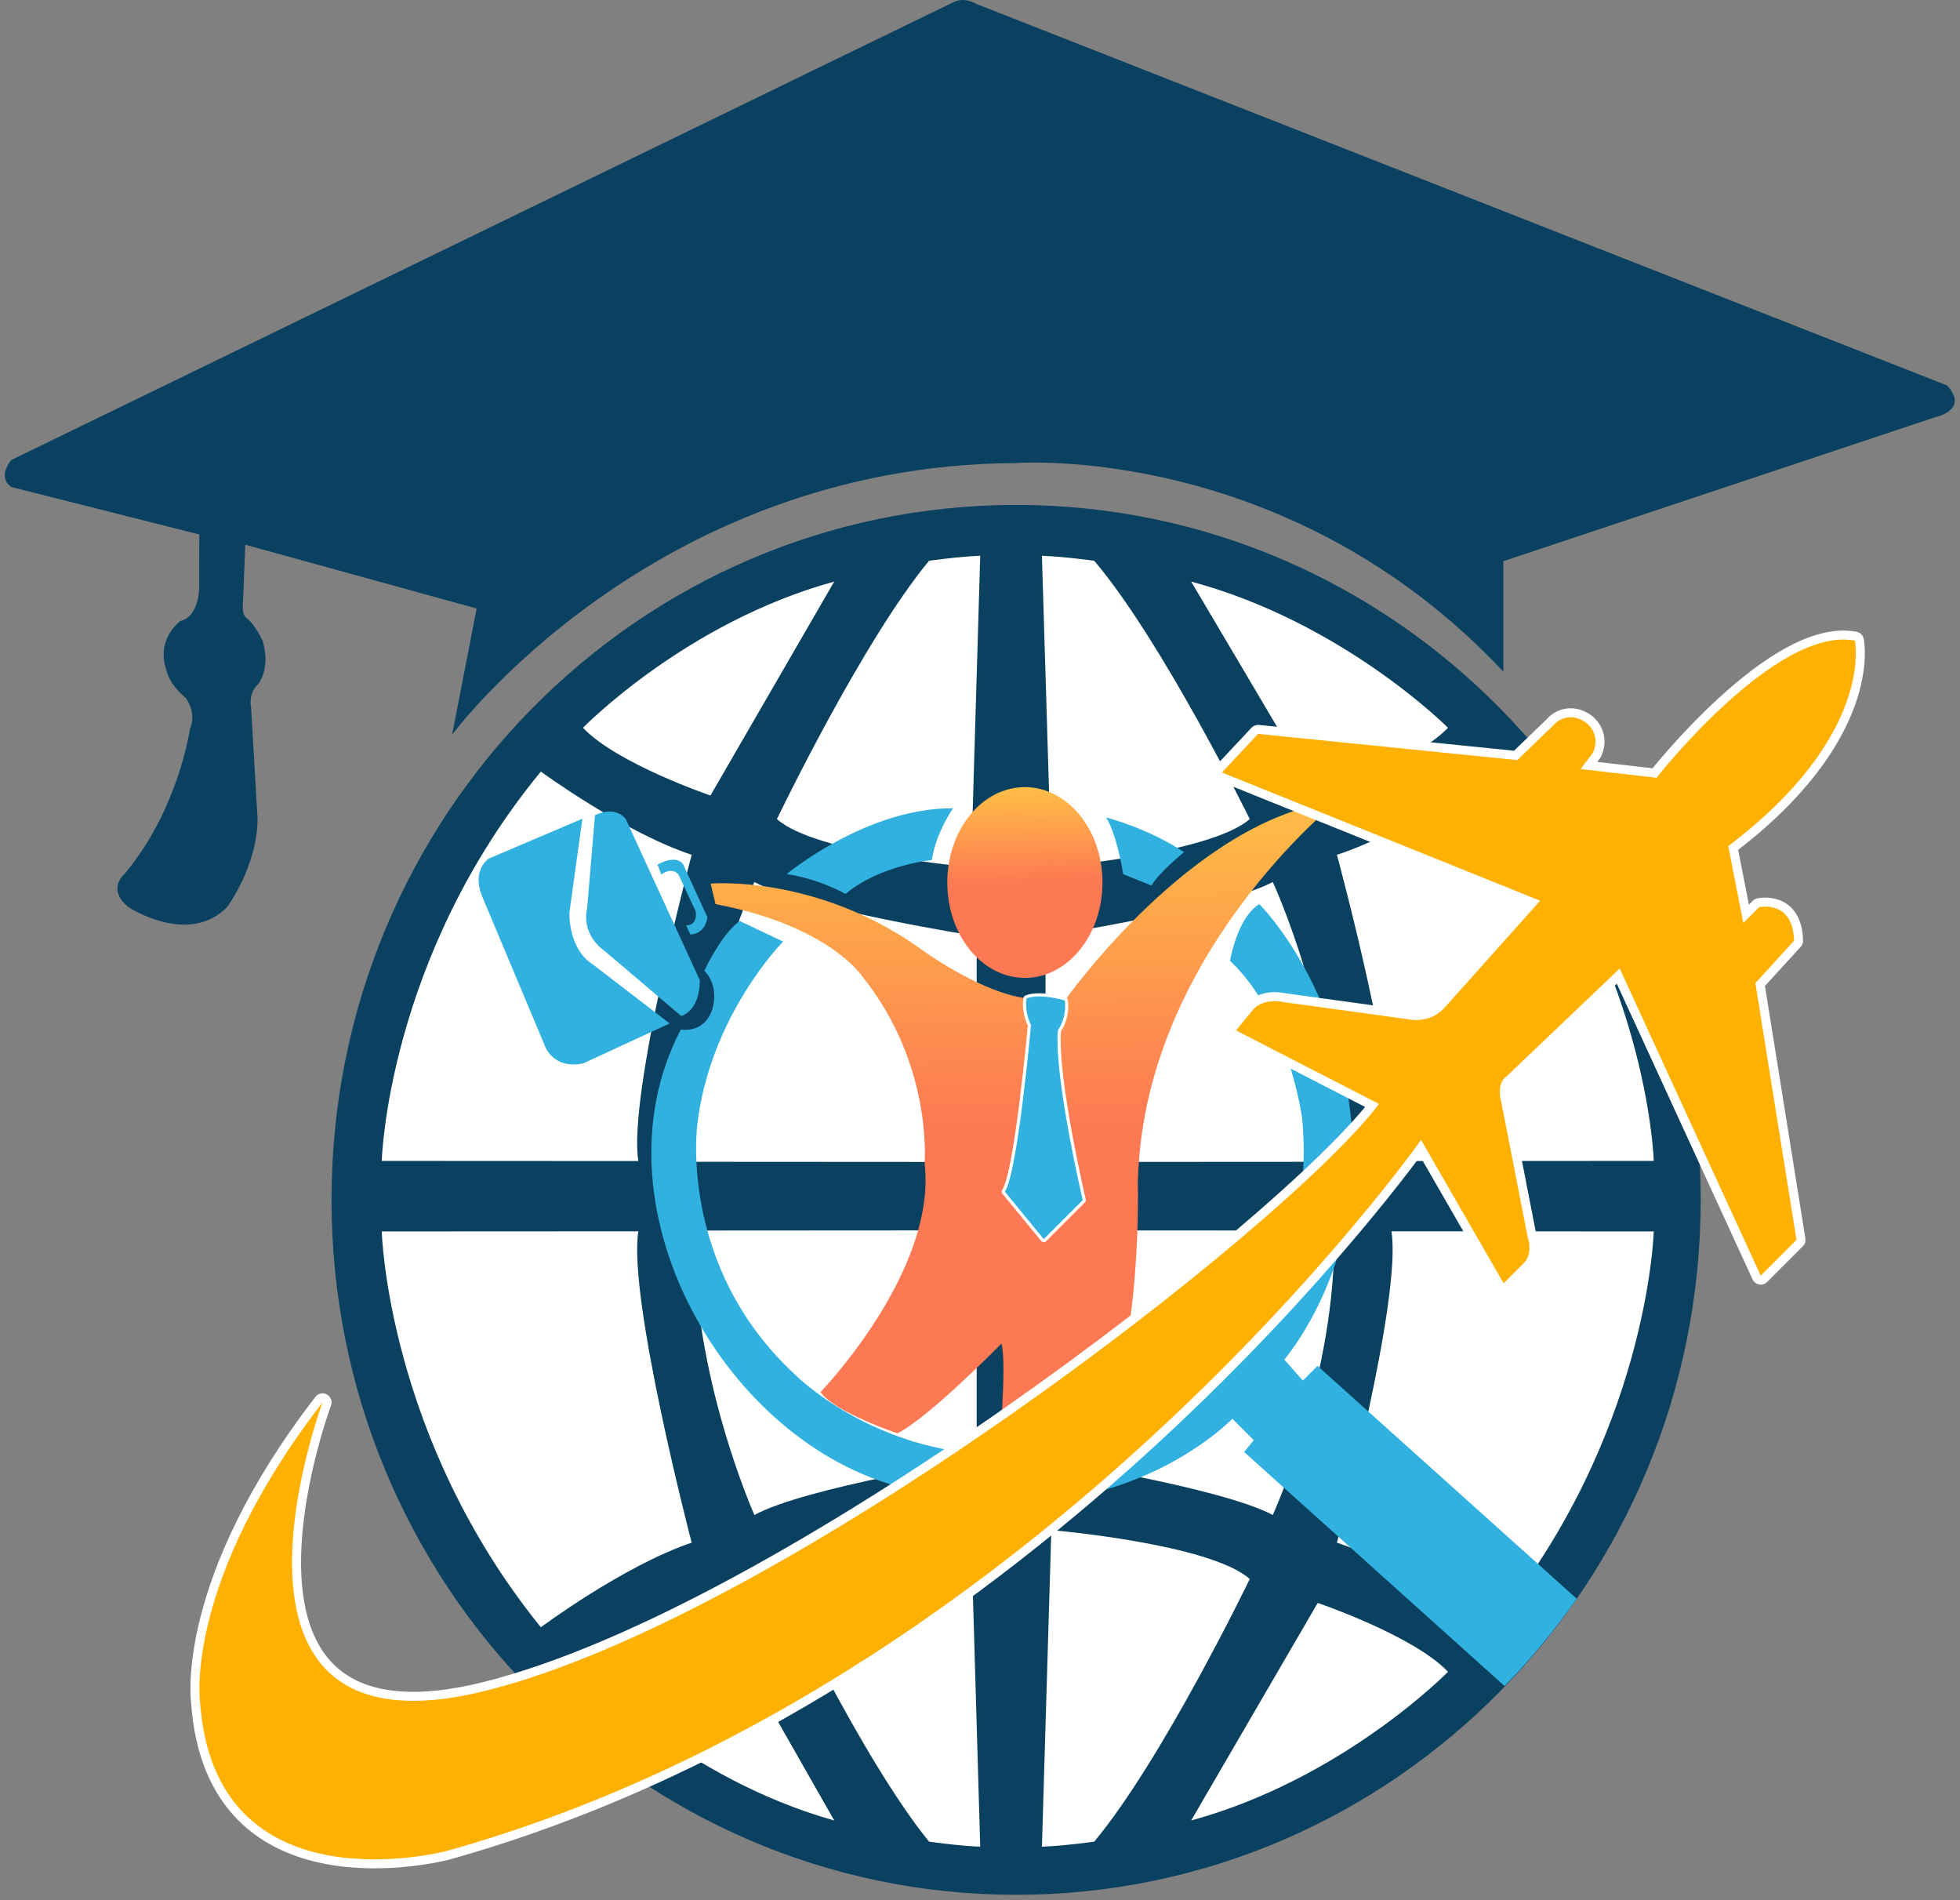 <svg width="326" height="316" viewBox="0 0 326 316" fill="none" xmlns="http://www.w3.org/2000/svg">
<rect x="0" y="0" width="326" height="316" fill="#808080" stroke="none"/>
<path d="M169.005 315.094C231.891 315.094 282.87 263.354 282.87 199.53C282.87 135.706 231.891 83.967 169.005 83.967C106.12 83.967 55.141 135.706 55.141 199.53C55.141 263.354 106.12 315.094 169.005 315.094Z" fill="#0A4160"/>
<path fill-rule="evenodd" clip-rule="evenodd" d="M138.753 96.713L118.167 132.289C118.167 132.289 102.627 127.003 96.965 121.029C96.965 121.029 114.013 103.501 138.753 96.713Z" fill="white"/>
<path fill-rule="evenodd" clip-rule="evenodd" d="M129.221 136.21C129.221 136.21 143.436 106.615 154.527 93.253C154.527 93.253 159.291 92.568 163.036 92.423L161.507 144.202C161.507 144.202 135.732 141.999 129.221 136.21Z" fill="white"/>
<path fill-rule="evenodd" clip-rule="evenodd" d="M89.96 128.311C89.96 128.311 103.641 138.351 115.042 142.151C115.042 142.151 104.402 182.179 106.175 193.073L63.496 193.052C63.496 193.052 64.373 159.378 89.96 128.311Z" fill="white"/>
<path fill-rule="evenodd" clip-rule="evenodd" d="M162.449 193.229V155.681C162.449 155.681 133.905 151.202 125.475 146.677C125.475 146.677 115.044 169.628 115.484 193.201L162.449 193.229Z" fill="white"/>
<path fill-rule="evenodd" clip-rule="evenodd" d="M198.123 96.713L219.167 132.289C219.167 132.289 235.054 127.003 240.843 121.029C240.843 121.029 223.414 103.501 198.123 96.713Z" fill="white"/>
<path fill-rule="evenodd" clip-rule="evenodd" d="M207.87 136.21C207.87 136.21 193.337 106.615 182 93.253C182 93.253 177.13 92.568 173.301 92.423L174.864 144.202C174.864 144.202 201.214 141.999 207.87 136.21Z" fill="white"/>
<path fill-rule="evenodd" clip-rule="evenodd" d="M248.006 128.311C248.006 128.311 234.02 138.351 222.365 142.151C222.365 142.151 233.242 182.179 231.43 193.073L275.06 193.052C275.06 193.052 274.164 159.378 248.006 128.311Z" fill="white"/>
<path fill-rule="evenodd" clip-rule="evenodd" d="M173.898 193.229V155.681C173.898 155.681 203.079 151.202 211.697 146.677C211.697 146.677 222.361 169.628 221.911 193.201L173.898 193.229Z" fill="white"/>
<path fill-rule="evenodd" clip-rule="evenodd" d="M138.753 302.733L118.167 266.562C118.167 266.562 102.627 271.936 96.965 278.01C96.965 278.01 114.013 295.832 138.753 302.733Z" fill="white"/>
<path fill-rule="evenodd" clip-rule="evenodd" d="M129.221 262.576C129.221 262.576 143.436 292.666 154.527 306.252C154.527 306.252 159.291 306.949 163.036 307.096L161.507 254.449C161.507 254.449 135.732 256.689 129.221 262.576Z" fill="white"/>
<path fill-rule="evenodd" clip-rule="evenodd" d="M89.96 270.607C89.96 270.607 103.641 260.399 115.042 256.535C115.042 256.535 104.402 215.836 106.175 204.76L63.496 204.782C63.496 204.782 64.373 239.019 89.96 270.607Z" fill="white"/>
<path fill-rule="evenodd" clip-rule="evenodd" d="M162.449 204.602V242.779C162.449 242.779 133.905 247.333 125.475 251.934C125.475 251.934 115.044 228.599 115.484 204.631L162.449 204.602Z" fill="white"/>
<path fill-rule="evenodd" clip-rule="evenodd" d="M198.123 302.733L219.167 266.562C219.167 266.562 235.054 271.936 240.843 278.01C240.843 278.01 223.414 295.832 198.123 302.733Z" fill="white"/>
<path fill-rule="evenodd" clip-rule="evenodd" d="M207.87 262.576C207.87 262.576 193.337 292.666 182 306.252C182 306.252 177.13 306.949 173.301 307.096L174.864 254.449C174.864 254.449 201.214 256.689 207.87 262.576Z" fill="white"/>
<path fill-rule="evenodd" clip-rule="evenodd" d="M248.006 270.607C248.006 270.607 234.02 260.399 222.365 256.535C222.365 256.535 233.242 215.836 231.43 204.76L275.06 204.782C275.06 204.782 274.164 239.019 248.006 270.607Z" fill="white"/>
<path fill-rule="evenodd" clip-rule="evenodd" d="M173.898 204.602V242.779C173.898 242.779 203.079 247.333 211.697 251.934C211.697 251.934 222.361 228.599 221.911 204.631L173.898 204.602Z" fill="white"/>
<path fill-rule="evenodd" clip-rule="evenodd" d="M79.279 101.191L75.2 122.173C75.2 122.173 108.367 77.297 169.005 77.005C169.005 77.005 214.198 73.508 250.041 111.682V93.323L321.726 69.429C321.726 69.429 327.681 68.264 323.849 64.099L162.37 0.644C162.37 0.644 160.39 -0.635 158.485 0.412L1.886 76.494C1.886 76.494 -0.577 79.247 1.886 80.986L33.148 88.883L33.145 97.522C33.145 97.522 33.201 102.536 30.031 103.256C30.031 103.256 25.809 106.218 27.715 111.554C27.715 111.554 28.096 113.745 30.859 116.032C30.859 116.032 32.819 118.428 31.58 121.287C31.58 121.287 29.688 134.585 20.811 145.216C20.811 145.216 17.523 147.846 21.469 150.915C21.469 150.915 31.441 157.38 37.798 150.805C37.798 150.805 42.839 144.01 42.839 136.12L41.762 117.654C41.762 117.654 41.207 115.368 42.937 113.782C42.937 113.782 45.099 111.188 43.658 106.504C43.658 106.504 42.361 103.766 40.992 102.757C40.992 102.757 40.254 102.307 40.395 100.743L40.797 90.584L79.279 101.191Z" fill="#0A4160"/>
<path fill-rule="evenodd" clip-rule="evenodd" d="M222.5 133.188C222.5 133.188 190.04 158.957 189.252 196.685C189.252 196.685 190.038 224.612 182.692 239.068C182.692 239.068 174.398 242.148 166.103 241.912C166.103 241.912 167.526 226.982 166.577 223.427C166.577 223.427 154.491 235.75 149.278 238.357C149.278 238.357 138.654 234.785 136.481 231.485C136.481 231.485 155.952 211.341 153.78 193.331C153.78 193.331 155.202 176.98 143.353 162.287C143.353 162.287 137.829 153.912 119.013 150.351L118.201 146.937C118.201 146.937 135.42 145.422 152.606 157.423C152.606 157.423 162.621 164.964 170.751 166.024C170.751 166.024 173.462 164.964 177.114 166.378C177.114 166.378 198.468 135.986 222.5 133.188Z" fill="url(#paint0_linear_196_394)"/>
<path fill-rule="evenodd" clip-rule="evenodd" d="M171.485 170.471C171.485 170.471 169.246 195.216 167.125 198.162L173.606 206.057L180.087 199.576C180.087 199.576 175.256 178.955 175.963 171.296C175.963 171.296 177.448 169.401 177.114 166.378C177.114 166.378 173.089 165.129 170.751 166.024C170.751 166.024 170.29 168.003 171.485 170.471Z" stroke="white" stroke-width="1.044" stroke-miterlimit="22.926" stroke-linecap="round" stroke-linejoin="round"/>
<path fill-rule="evenodd" clip-rule="evenodd" d="M171.485 170.471C171.485 170.471 169.246 195.216 167.125 198.162L173.606 206.057L180.087 199.576C180.087 199.576 175.256 178.955 175.963 171.296C175.963 171.296 177.448 169.401 177.114 166.378C177.114 166.378 173.089 165.129 170.751 166.024C170.751 166.024 170.29 168.003 171.485 170.471Z" fill="#31B1E0"/>
<path d="M170.463 162.619C177.591 162.619 183.368 155.518 183.368 146.757C183.368 137.997 177.591 130.896 170.463 130.896C163.336 130.896 157.559 137.997 157.559 146.757C157.559 155.518 163.336 162.619 170.463 162.619Z" fill="url(#paint1_linear_196_394)"/>
<path fill-rule="evenodd" clip-rule="evenodd" d="M154.987 143.02C154.987 143.02 146.41 143.824 140.634 148.657C140.634 148.657 136.391 146.182 130.852 145.357C130.852 145.357 144.132 134.299 158.512 134.417C158.512 134.417 155.682 138.425 154.987 143.02Z" fill="#31B1E0"/>
<path fill-rule="evenodd" clip-rule="evenodd" d="M183.979 135.937C183.979 135.937 190.934 137.705 196.946 141.713C196.946 141.713 192.82 145.014 191.523 147.254L186.808 145.368C186.808 145.368 185.864 139.001 183.979 135.937Z" fill="#31B1E0"/>
<path fill-rule="evenodd" clip-rule="evenodd" d="M204.586 159.778C204.586 159.778 205.758 152.61 209.459 150.348C209.459 150.348 226.416 167.136 224.973 196.62C224.973 196.62 224.149 212.702 213.633 226.105L216.696 229.581L219.137 227.141L262.255 265.864C258.37 271.326 254.493 276.06 250.25 280.38L206.929 241.45L208.541 239.498L204.975 235.931C204.975 235.931 185.826 255.933 153.447 248.096C121.98 242.777 97.493 201.252 113.244 171.201C113.244 171.201 117.277 172.026 118.575 167.545C118.575 167.545 119.636 164.007 117.16 161.413C117.16 161.413 119.99 155.28 123.056 153.158L130.249 156.578C130.249 156.578 118.104 168.844 115.98 187.004C115.98 187.004 112.749 210.472 132.122 228.485C132.122 228.485 145.043 241.672 166.104 241.912C166.104 241.912 189.607 243.372 205.204 223.977C205.204 223.977 218.917 210.319 216.577 185.987C216.577 185.987 214.365 168.954 204.586 159.778Z" fill="#31B1E0"/>
<path fill-rule="evenodd" clip-rule="evenodd" d="M96.864 136.146L81.264 142.793C81.264 142.793 78.416 144.692 80.18 149.033L90.489 173.586C90.489 173.586 91.709 177.927 97 176.841L111.379 170.194L98.492 160.292C98.492 160.292 94.83 158.393 94.695 151.881L96.864 136.146Z" fill="#31B1E0"/>
<path fill-rule="evenodd" clip-rule="evenodd" d="M98.958 135.565L97.66 151.018C97.66 151.018 96.392 155.095 100.599 158.172L113.295 168.951C113.295 168.951 116.396 168.225 116.396 162.993L104.086 136.221C104.086 136.221 102.548 133.862 98.958 135.565Z" fill="#31B1E0"/>
<path fill-rule="evenodd" clip-rule="evenodd" d="M109.984 145.432C109.984 145.432 111.677 144.072 112.85 145.421L115.724 151.579C115.724 151.579 116.115 153.938 114.14 153.867L114.818 155.387C114.818 155.387 117.224 155.504 117.663 152.542L113.645 143.773C113.645 143.773 112.765 141.955 109.363 143.773L109.984 145.432Z" fill="#31B1E0"/>
<path fill-rule="evenodd" clip-rule="evenodd" d="M53.65 233.205C53.65 233.205 31.183 293.563 80.811 281.156C130.439 268.75 213.935 204.032 229.359 183.577L205.584 171.351L208.534 167.768C208.534 167.768 210.069 165.905 213.686 166.672L234.405 169.522C234.405 169.522 237.584 170.274 240.071 167.787L256.17 149.786L203.238 128.456L209.255 122.04L252.362 126.4L258.222 120.754C258.222 120.754 260.402 117.864 263.782 120.154C263.782 120.154 266.344 121.953 264.981 125.115L262.91 127.895L275.515 129.338C275.515 129.338 295.4 104.009 308.515 106.531C308.515 106.531 311.92 122.168 287.455 140.706L289.96 153.486L292.592 150.854C292.592 150.854 298.252 149.592 298.396 156.442L291.968 163.489L298.804 206.184L292.857 212.131L269.403 161.056L250.583 178.993C250.583 178.993 248.828 179.871 249.705 183.271L254.1 205.774C254.1 205.774 255.054 208.254 253.528 209.971L250.094 213.404L236.36 189.561C236.36 189.561 172.383 280.366 74.35 307.792C74.35 307.792 35.611 318.106 33.262 282.874C33.262 282.874 30.577 263.078 53.65 233.205Z" stroke="white" stroke-width="2.994" stroke-miterlimit="22.926" stroke-linecap="round" stroke-linejoin="round"/>
<path fill-rule="evenodd" clip-rule="evenodd" d="M53.65 233.205C53.65 233.205 31.183 293.563 80.811 281.156C130.439 268.75 213.935 204.032 229.359 183.577L205.584 171.351L208.534 167.768C208.534 167.768 210.069 165.905 213.686 166.672L234.405 169.522C234.405 169.522 237.584 170.274 240.071 167.787L256.17 149.786L203.238 128.456L209.255 122.04L252.362 126.4L258.222 120.754C258.222 120.754 260.402 117.864 263.782 120.154C263.782 120.154 266.344 121.953 264.981 125.115L262.91 127.895L275.515 129.338C275.515 129.338 295.4 104.009 308.515 106.531C308.515 106.531 311.92 122.168 287.455 140.706L289.96 153.486L292.592 150.854C292.592 150.854 298.252 149.592 298.396 156.442L291.968 163.489L298.804 206.184L292.857 212.131L269.403 161.056L250.583 178.993C250.583 178.993 248.828 179.871 249.705 183.271L254.1 205.774C254.1 205.774 255.054 208.254 253.528 209.971L250.094 213.404L236.36 189.561C236.36 189.561 172.383 280.366 74.35 307.792C74.35 307.792 35.611 318.106 33.262 282.874C33.262 282.874 30.577 263.078 53.65 233.205Z" fill="#FEB101"/>
<defs>
<linearGradient id="paint0_linear_196_394" x1="170.715" y1="187.549" x2="169.794" y2="133.649" gradientUnits="userSpaceOnUse">
<stop stop-color="#FD7953"/>
<stop offset="1" stop-color="#FFBE46"/>
</linearGradient>
<linearGradient id="paint1_linear_196_394" x1="170.554" y1="146.755" x2="170.237" y2="131.032" gradientUnits="userSpaceOnUse">
<stop stop-color="#FD7953"/>
<stop offset="1" stop-color="#FFBE46"/>
</linearGradient>
</defs>
</svg>

